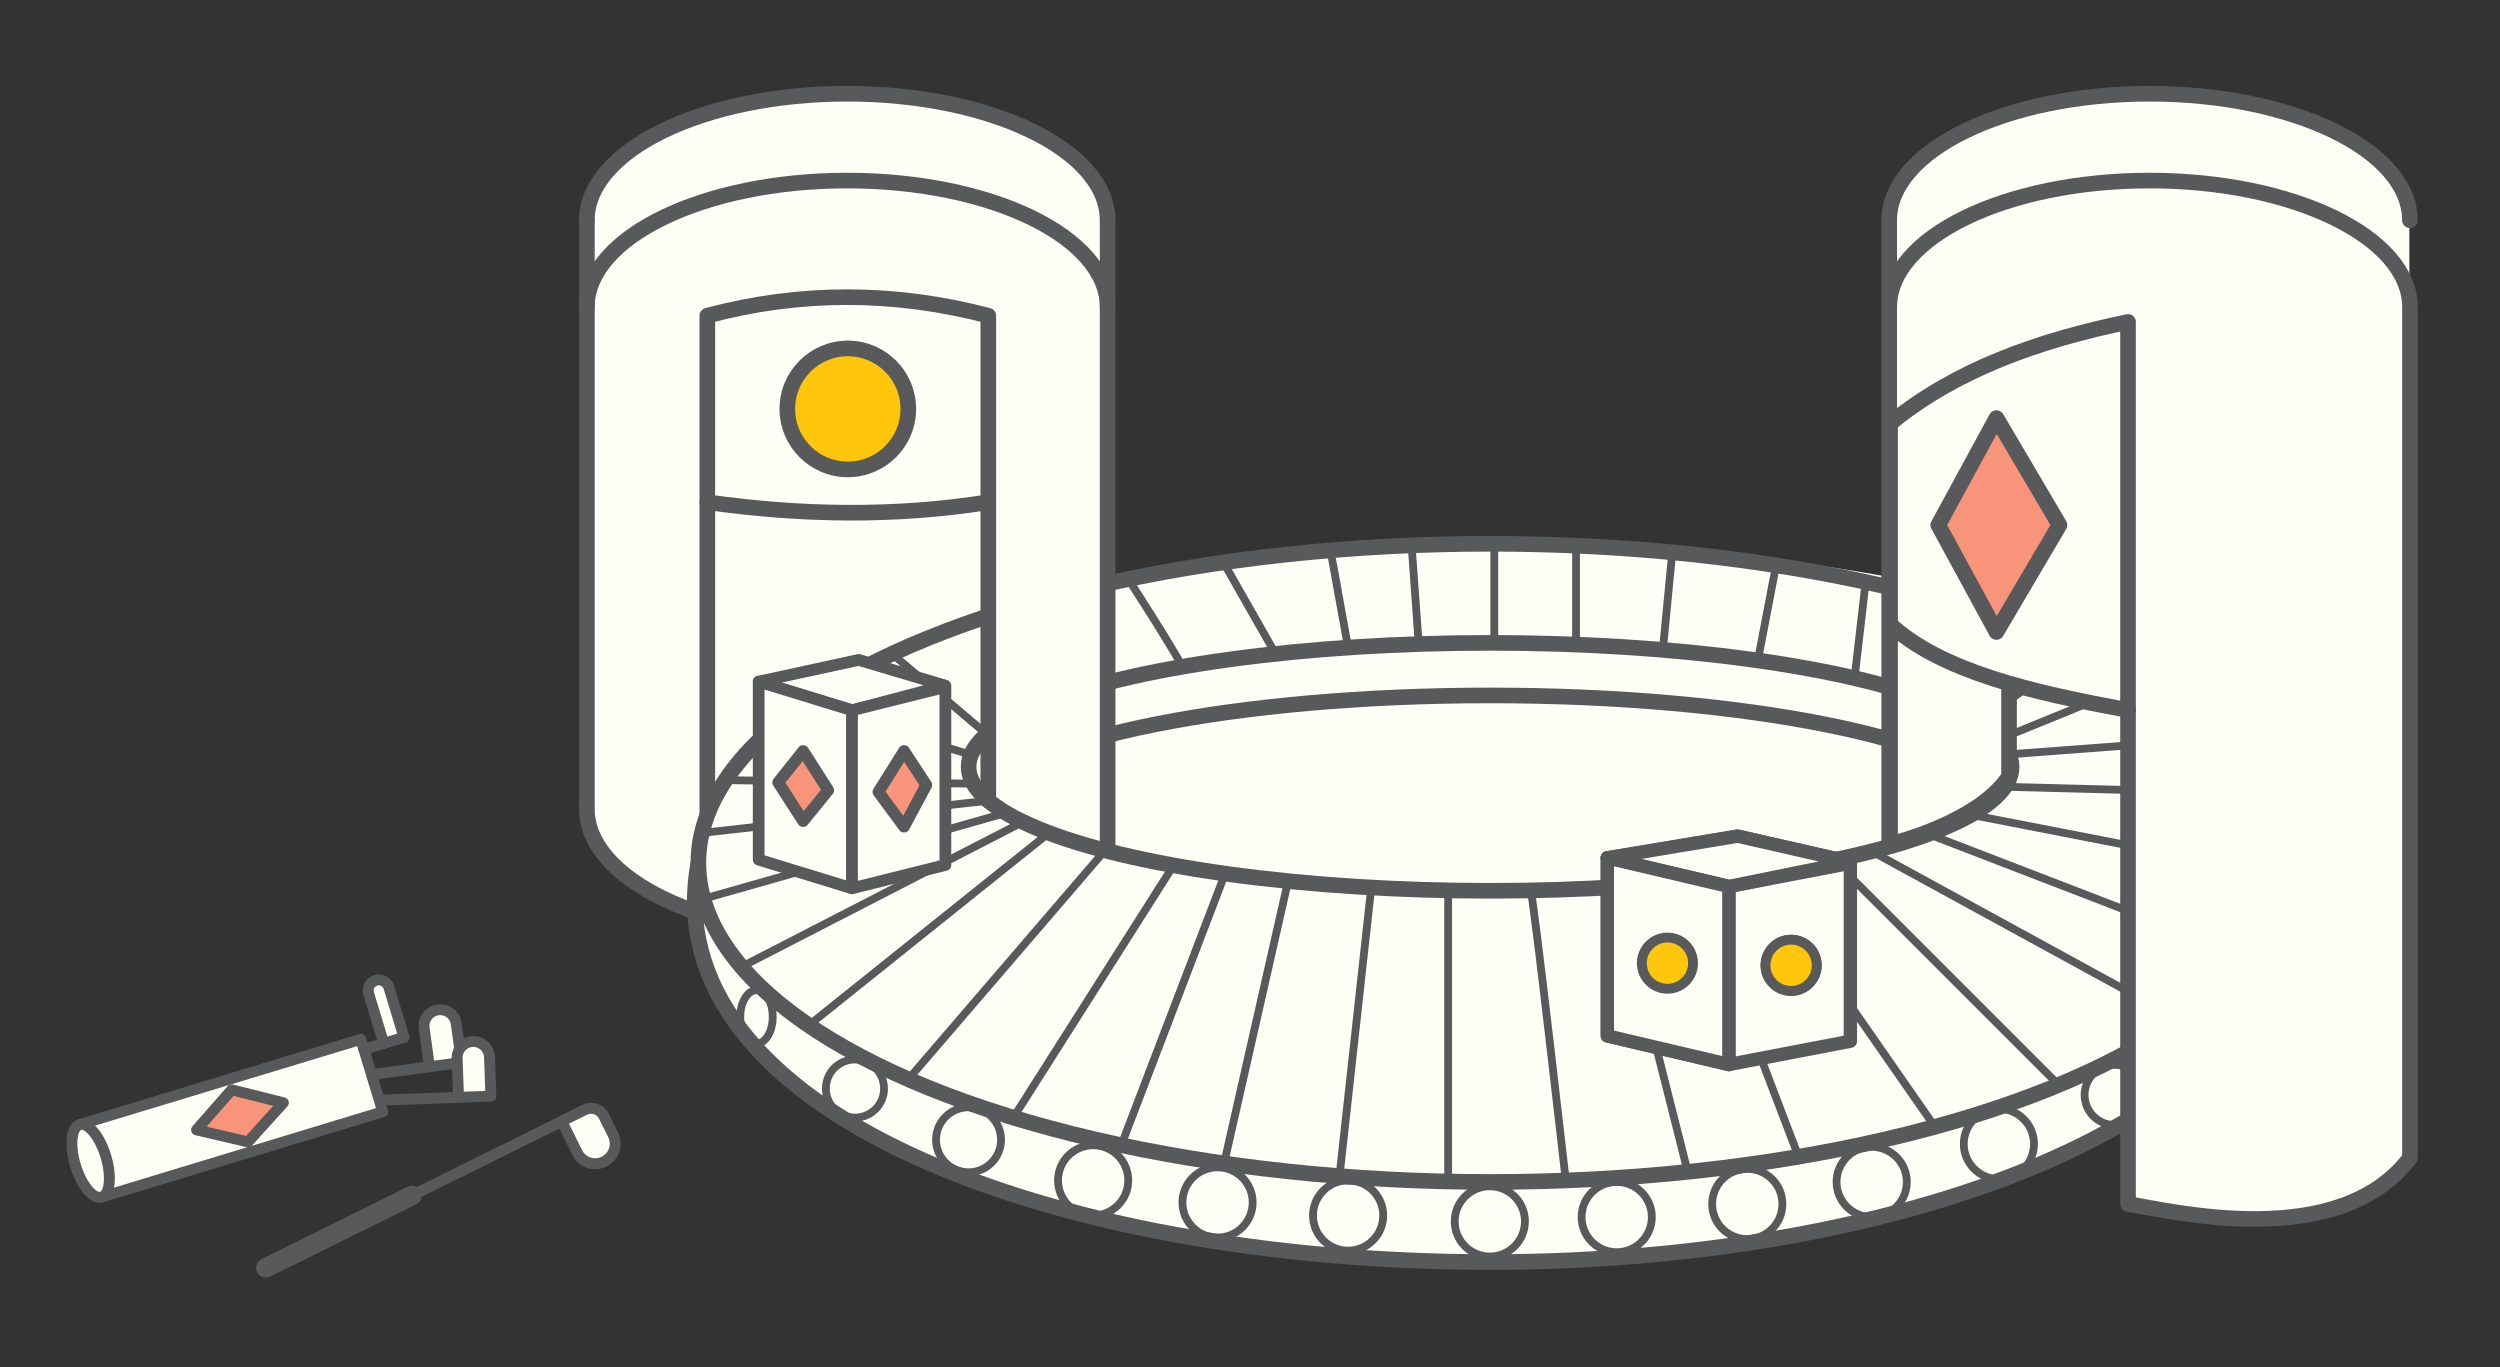 <svg xmlns="http://www.w3.org/2000/svg" xmlns:xlink="http://www.w3.org/1999/xlink" viewBox="0 0 1280 700"><rect x="0" y="0" width="1280" height="700" fill="#333333" stroke="none"/><defs><style>.a,.d,.e,.f,.h,.p,.q{fill:none;}.b,.g,.i,.k,.m,.r{fill:#fffff7;}.c{clip-path:url(#a);}.d,.e,.f,.g,.h,.i,.j,.k,.l,.m,.n,.o,.p,.q,.r,.s{stroke:#58595b;}.d,.e,.f,.i,.j,.k,.l,.m,.n,.o,.p,.q,.r,.s{stroke-linecap:round;stroke-linejoin:round;}.d{stroke-width:3.52px;}.e{stroke-width:4px;}.f,.g,.h,.m,.n,.o{stroke-width:8px;}.g,.h{stroke-miterlimit:10;}.i,.j{stroke-width:6px;}.j,.o,.s{fill:#f79479;}.k{stroke-width:6.85px;}.l,.n{fill:#ffc60b;}.l{stroke-width:5.06px;}.p,.r,.s{stroke-width:5.58px;}.q{stroke-width:10px;}</style><clipPath id="a"><path class="a" d="M252.57-177.26,47.26-238.83s-13.44-3.47-13.44-20,14.91-20.34,14.91-20.34L527.32-405.11l41.59-77.06L663-415.82s8.15,8.4,19.47,10.69,26.94,2.5,26.94,2.5h387.93v58H724.5L247-219.14s-15.78,5.24-15.78,20.34S237.91-177.26,252.57-177.26Z"/></clipPath></defs><title>earl-illustration3</title><path class="b" d="M1089.59,616.46c115,19,144-23,144-23v-491c-44-79-257-67-266,10v183c-127-23-286-27-400,1,0-39-2-162-2-194-34-77-256-67-265,10v302c0,24,19,43,55,52,23,202,530,228,734,110Z"/><g class="c"><line class="d" x1="-20.64" y1="-230.24" x2="862.58" y2="34.39"/><line class="d" x1="-25.4" y1="-261.08" x2="857.83" y2="3.55"/></g><circle class="e" cx="1082.72" cy="560.61" r="15.41"/><circle class="e" cx="762.79" cy="625.36" r="17.98"/><circle class="e" cx="827.76" cy="623.14" r="17.98"/><circle class="e" cx="894.61" cy="616.45" r="17.98"/><circle class="e" cx="958.3" cy="605.16" r="17.98"/><circle class="e" cx="1023.43" cy="585.7" r="17.98"/><circle class="e" cx="690.23" cy="622.34" r="17.98"/><circle class="e" cx="623.38" cy="615.65" r="17.98"/><circle class="e" cx="559.69" cy="604.36" r="17.98"/><circle class="e" cx="495.9" cy="583.56" r="16.64"/><circle class="e" cx="437.74" cy="557.33" r="14.89"/><ellipse class="e" cx="387.33" cy="520.65" rx="8.31" ry="13.65"/><line class="f" x1="362.15" y1="257.12" x2="362.15" y2="416.21"/><path class="f" d="M300.48,414.23C300.48,450,360.17,479,433.79,479S567.1,450,567.1,414.23"/><ellipse class="g" cx="762.94" cy="441.79" rx="405.37" ry="163.37"/><ellipse class="h" cx="762.94" cy="392.62" rx="267.02" ry="63.47"/><path class="h" d="M500.53,407.73c23.26-29.41,131.9-51.67,262.41-51.67s239.16,22.26,262.42,51.67"/><path class="h" d="M357.57,441.79c-23.5,127.43,181.49,204.38,405.37,204.38s426.7-81.48,405.38-202.55"/><rect class="b" x="508.7" y="147.54" width="56.67" height="259.5"/><path class="f" d="M567.1,112.79C567.1,77,507.41,48,433.79,48S300.48,77,300.48,112.79"/><path class="f" d="M567.1,157.24c0-35.78-59.69-64.79-133.31-64.79s-133.31,29-133.31,64.79"/><line class="f" x1="506" y1="257.12" x2="506" y2="409.95"/><line class="f" x1="567.1" y1="112.79" x2="567.1" y2="432.23"/><line class="f" x1="300.48" y1="112.79" x2="300.48" y2="413.05"/><line class="e" x1="498.38" y1="401.25" x2="371.33" y2="399.43"/><line class="e" x1="514.98" y1="416.21" x2="362.15" y2="459.64"/><line class="e" x1="537.03" y1="426.47" x2="414.02" y2="525"/><line class="e" x1="600.87" y1="443.06" x2="518.84" y2="572.23"/><line class="e" x1="658.95" y1="453.54" x2="627.25" y2="593.35"/><line class="e" x1="741.46" y1="456.09" x2="741.46" y2="604.36"/><line class="e" x1="827.76" y1="456.09" x2="863.54" y2="597.67"/><line class="e" x1="900.31" y1="447.05" x2="989.07" y2="574.64"/><line class="e" x1="958.3" y1="435.88" x2="1089.53" y2="507.64"/><line class="e" x1="1009.22" y1="417.18" x2="1086.54" y2="432.23"/><line class="e" x1="1028.63" y1="386.23" x2="1086.54" y2="381.9"/><path class="e" d="M1015.66,367.89c2-1.48,21.73-15.53,21.73-15.53"/><line class="e" x1="989.07" y1="356.06" x2="998.92" y2="342.29"/><line class="e" x1="949.53" y1="347.21" x2="955.22" y2="297.93"/><line class="e" x1="900.31" y1="336.66" x2="909.36" y2="289.4"/><line class="e" x1="851.73" y1="329.14" x2="856.2" y2="282.77"/><line class="e" x1="806.93" y1="329.14" x2="806.93" y2="279.37"/><path class="e" d="M765.09,327V279.37"/><line class="e" x1="726.19" y1="327.03" x2="722.75" y2="279.37"/><line class="e" x1="690.23" y1="331.53" x2="681.4" y2="282.77"/><line class="e" x1="653.06" y1="334.75" x2="627.25" y2="289.4"/><path class="e" d="M605.39,341.36c-5.71-10.89-27.72-44.91-27.72-44.91"/><line class="e" x1="505.23" y1="375.94" x2="456.69" y2="334.75"/><path class="e" d="M783.68,456.09c1.12-.16,18,148.33,18,148.33"/><line class="e" x1="867.94" y1="453.54" x2="920.89" y2="592.29"/><line class="e" x1="940.32" y1="441.79" x2="1054.02" y2="555.49"/><line class="e" x1="989.07" y1="427.71" x2="1089.53" y2="466.43"/><line class="e" x1="1026.52" y1="402.83" x2="1089.53" y2="404.47"/><line class="e" x1="1023.43" y1="378.6" x2="1068.7" y2="360.12"/><line class="e" x1="702.08" y1="454.43" x2="685.81" y2="602.2"/><line class="e" x1="627.25" y1="447.29" x2="574.06" y2="586.38"/><line class="e" x1="565.36" y1="435.88" x2="465.05" y2="552.59"/><line class="e" x1="523.71" y1="420.84" x2="381.11" y2="494.24"/><line class="e" x1="506" y1="409.95" x2="359.34" y2="426.47"/><line class="e" x1="495.9" y1="386.1" x2="414.02" y2="360.99"/><polygon class="i" points="484.04 351.04 439.64 337.87 388.44 349 436.24 363.66 484.04 351.04"/><polygon class="i" points="436.24 454.81 388.44 440.15 388.44 349 436.24 363.66 436.24 454.81"/><polygon class="i" points="436.24 454.81 484.04 442.87 484.04 351.72 436.24 363.66 436.24 454.81"/><polygon class="j" points="462.87 423.25 449.75 405.47 462.87 384.52 474.28 401.9 462.87 423.25"/><polygon class="j" points="411.21 420.39 424.04 404.6 411.21 384.52 398.44 400.61 411.21 420.39"/><polygon class="k" points="947.39 441.26 889.61 428.1 822.96 439.22 885.18 453.88 947.39 441.26"/><polygon class="k" points="885.18 545.03 822.96 530.37 822.96 439.22 885.18 453.88 885.18 545.03"/><polygon class="k" points="885.18 545.03 947.39 533.1 947.39 441.95 885.18 453.88 885.18 545.03"/><circle class="l" cx="853.73" cy="493.13" r="13.11"/><circle class="l" cx="917.05" cy="494.24" r="13.11"/><polygon class="k" points="947.39 441.26 889.61 428.1 822.96 439.22 885.18 453.88 947.39 441.26"/><polygon class="k" points="885.18 545.03 822.96 530.37 822.96 439.22 885.18 453.88 885.18 545.03"/><circle class="l" cx="853.73" cy="493.13" r="13.11"/><circle class="l" cx="917.05" cy="494.24" r="13.11"/><path class="f" d="M1233.88,112.79C1233.88,77,1174.2,48,1100.58,48S967.27,77,967.27,112.79"/><path class="m" d="M1089.55,363.53V616.45h0c22.49,3.58,107.78,24.67,144.35-23.59V157.24c0-35.78-59.68-64.79-133.3-64.79s-133.31,29-133.31,64.79"/><path class="m" d="M506,257.12c-47.95,7.6-95.9,6.77-143.85,0V161.63c47.68-12.72,95.63-12.58,143.85,0Z"/><circle class="n" cx="434.08" cy="209.37" r="30.97"/><path class="m" d="M1028.63,397.56v-75l-60.92-27.34v137S1012.72,421.56,1028.63,397.56Z"/><path class="m" d="M1089.55,363.53c-49.22-9-95.64-19.77-121.84-43.88V216.83c34-27.82,76.24-42.54,121.84-52Z"/><polygon class="o" points="1022.18 323.57 992.4 268.82 1022.18 214.06 1054.46 268.82 1022.18 323.57"/><line class="f" x1="967.27" y1="432.23" x2="967.27" y2="112.79"/><line class="p" x1="149.69" y1="642.43" x2="288.58" y2="573.62"/><line class="q" x1="136.12" y1="649.15" x2="210.96" y2="612.07"/><path class="r" d="M296.31,571.85h10.52a10.25,10.25,0,0,1,10.25,10.25v0a10.25,10.25,0,0,1-10.25,10.25H288.9a0,0,0,0,1,0,0V579.25a7.41,7.41,0,0,1,7.41-7.41Z" transform="translate(690.07 52.19) rotate(63.64)"/><rect class="r" x="99" y="497.3" width="38.76" height="150.46" transform="translate(-395.12 852.04) rotate(-106.88)"/><line class="r" x1="192.53" y1="549.92" x2="219.87" y2="546.2"/><path class="r" d="M212.06,522.79h20a8.29,8.29,0,0,1,8.29,8.29v0a8.29,8.29,0,0,1-8.29,8.29h-20a0,0,0,0,1,0,0V522.79a0,0,0,0,1,0,0Z" transform="translate(-269.49 826.9) rotate(-97.76)"/><line class="p" x1="186.32" y1="537.34" x2="196.51" y2="534.24"/><path class="r" d="M181,511.91h26.67a5.41,5.41,0,0,1,5.41,5.41v0a5.41,5.41,0,0,1-5.41,5.41H181a0,0,0,0,1,0,0V511.91a0,0,0,0,1,0,0Z" transform="translate(-240.8 856.06) rotate(-106.88)"/><ellipse class="r" cx="46.39" cy="594.37" rx="8.12" ry="19.38" transform="translate(-170.57 39.07) rotate(-16.88)"/><polygon class="s" points="100.63 578.51 118.61 557.98 145.08 564.61 126.95 584.66 100.63 578.51"/><line class="p" x1="195.09" y1="563.25" x2="234.77" y2="561.85"/><path class="r" d="M228.44,539.15h20a8.29,8.29,0,0,1,8.29,8.29v0a8.29,8.29,0,0,1-8.29,8.29h-20a0,0,0,0,1,0,0V539.15A0,0,0,0,1,228.44,539.15Z" transform="translate(-295.95 809.22) rotate(-92.03)"/></svg>